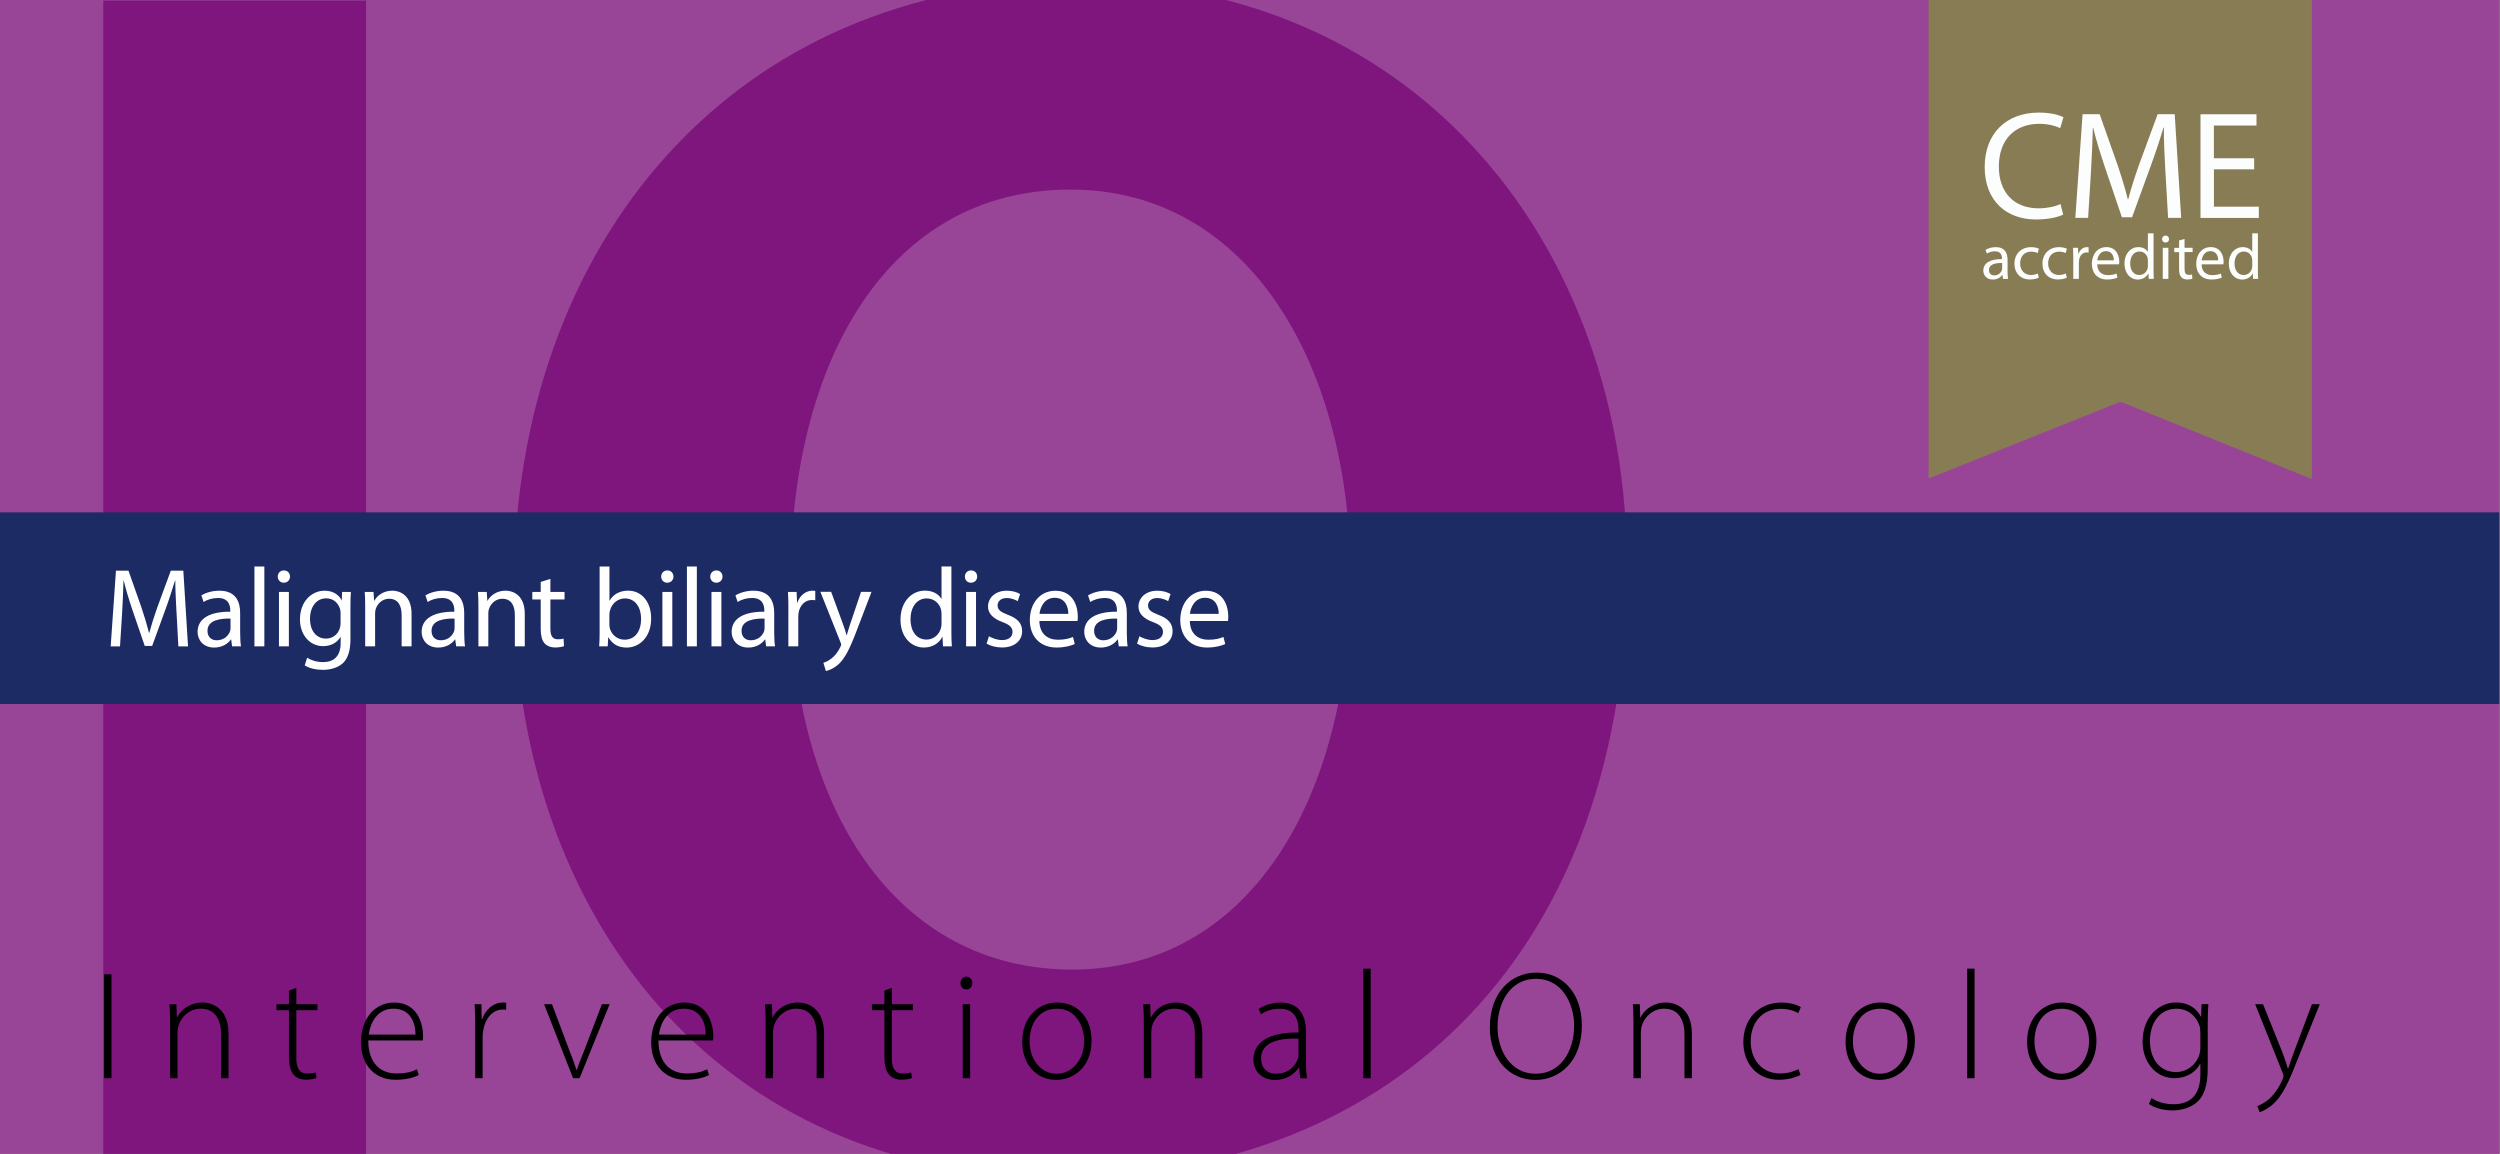 <?xml version="1.0" encoding="UTF-8"?> <svg xmlns="http://www.w3.org/2000/svg" xmlns:xlink="http://www.w3.org/1999/xlink" id="Ebene_2" data-name="Ebene 2" width="600.17" height="277" viewBox="0 0 600.17 277"><rect x="0" y="0" width="600.17" height="277" fill="#808080" stroke="none"/><defs><style> .cls-1 { fill: #fff; } .cls-2 { fill: #984597; } .cls-3 { fill: none; } .cls-4 { fill: #1d2b65; } .cls-5 { clip-path: url(#clippath-1); } .cls-6 { fill: #7e167d; } .cls-7 { fill: #887c55; } .cls-8 { fill: #fcfdfd; } </style><clipPath id="clippath-1"><rect class="cls-3" width="600.17" height="277"></rect></clipPath></defs><g id="Course_Title" data-name="Course Title"><g><g><rect class="cls-2" width="600" height="277"></rect><g class="cls-5"><g><path class="cls-6" d="M87.89.15v277.98H24.79V.15h63.1Z"></path><path class="cls-6" d="M390.61,136.25c0,91.15-55.27,146.41-136.51,146.41s-130.74-62.28-130.74-141.46C123.35,57.89,176.56-4.39,258.63-4.39s131.98,63.93,131.98,140.64ZM189.75,139.96c0,54.44,25.57,92.8,67.64,92.8s66.81-40.42,66.81-94.45c0-49.9-23.92-92.8-67.23-92.8s-67.23,40.42-67.23,94.45Z"></path></g></g><rect class="cls-4" y="123" width="600" height="46"></rect><g><path d="M26.77,233.9v24.94h-1.78v-24.94h1.78Z"></path><path d="M40.83,245.34c0-1.63-.04-2.85-.15-4.26h1.67l.11,3.18h.07c.96-2,3.22-3.59,6.11-3.59,1.7,0,6.22.85,6.22,7.51v10.66h-1.78v-10.51c0-3.26-1.26-6.18-4.92-6.18-2.48,0-4.63,1.78-5.33,4.11-.11.41-.22,1-.22,1.55v11.03h-1.78v-13.51Z"></path><path d="M71.14,237.16v3.92h5.07v1.44h-5.07v11.54c0,2.26.7,3.66,2.59,3.66.92,0,1.59-.11,2.04-.26l.22,1.33c-.59.22-1.41.41-2.48.41-1.3,0-2.37-.41-3.03-1.22-.81-.93-1.11-2.44-1.11-4.26v-11.21h-3v-1.44h3v-3.26l1.78-.67Z"></path><path d="M88.41,249.78c0,5.66,3.11,7.92,6.77,7.92,2.59,0,3.92-.52,4.92-1l.44,1.37c-.67.37-2.48,1.15-5.59,1.15-5.11,0-8.29-3.7-8.29-8.92,0-5.92,3.4-9.62,7.99-9.62,5.81,0,6.92,5.48,6.92,8.03,0,.48,0,.74-.07,1.07h-13.1ZM99.74,248.37c.04-2.48-1-6.22-5.29-6.22-3.92,0-5.59,3.48-5.92,6.22h11.21Z"></path><path d="M114.09,246.41c0-1.78-.04-3.59-.15-5.33h1.63l.07,3.59h.11c.78-2.26,2.63-4,5.03-4,.26,0,.52.04.74.07v1.67c-.26-.04-.52-.04-.85-.04-2.44,0-4.18,2.11-4.66,4.96-.11.52-.15,1.11-.15,1.7v9.81h-1.78v-12.43Z"></path><path d="M132.52,241.08l4.14,11.03c.7,1.74,1.26,3.22,1.74,4.74h.07c.48-1.48,1.15-3.03,1.81-4.74l4.22-11.03h1.85l-7.22,17.76h-1.55l-6.96-17.76h1.89Z"></path><path d="M158.08,249.78c0,5.66,3.11,7.92,6.77,7.92,2.59,0,3.92-.52,4.92-1l.44,1.37c-.67.37-2.48,1.15-5.59,1.15-5.11,0-8.29-3.7-8.29-8.92,0-5.92,3.4-9.62,7.99-9.62,5.81,0,6.92,5.48,6.92,8.03,0,.48,0,.74-.07,1.07h-13.1ZM169.41,248.37c.04-2.48-1-6.22-5.29-6.22-3.92,0-5.59,3.48-5.92,6.22h11.21Z"></path><path d="M183.8,245.34c0-1.63-.04-2.85-.15-4.26h1.67l.11,3.18h.07c.96-2,3.22-3.59,6.11-3.59,1.7,0,6.22.85,6.22,7.51v10.66h-1.78v-10.51c0-3.26-1.26-6.18-4.92-6.18-2.48,0-4.63,1.78-5.33,4.11-.11.41-.22,1-.22,1.55v11.03h-1.78v-13.51Z"></path><path d="M214.1,237.16v3.92h5.07v1.44h-5.07v11.54c0,2.26.7,3.66,2.59,3.66.92,0,1.59-.11,2.03-.26l.22,1.33c-.59.22-1.41.41-2.48.41-1.29,0-2.37-.41-3.03-1.22-.81-.93-1.11-2.44-1.11-4.26v-11.21h-3v-1.44h3v-3.26l1.78-.67Z"></path><path d="M231.94,237.53c-.81,0-1.37-.7-1.37-1.52s.63-1.55,1.44-1.55,1.41.7,1.41,1.55-.55,1.52-1.44,1.52h-.04ZM231.12,258.84v-17.76h1.78v17.76h-1.78Z"></path><path d="M253.54,259.25c-4.59,0-8.14-3.59-8.14-9.14,0-6.07,4-9.44,8.4-9.44,4.92,0,8.25,3.7,8.25,9.14,0,6.59-4.55,9.44-8.47,9.44h-.04ZM253.65,257.77c3.7,0,6.62-3.33,6.62-7.88,0-3.26-1.81-7.73-6.51-7.73s-6.59,4.03-6.59,7.84c0,4.44,2.81,7.77,6.44,7.77h.04Z"></path><path d="M274.6,245.34c0-1.63-.04-2.85-.15-4.26h1.67l.11,3.18h.07c.96-2,3.22-3.59,6.11-3.59,1.7,0,6.22.85,6.22,7.51v10.66h-1.78v-10.51c0-3.26-1.26-6.18-4.92-6.18-2.48,0-4.63,1.78-5.33,4.11-.11.41-.22,1-.22,1.55v11.03h-1.78v-13.51Z"></path><path d="M313.52,254.63c0,1.41.04,2.85.26,4.22h-1.63l-.26-2.55h-.07c-.89,1.37-2.85,2.96-5.7,2.96-3.59,0-5.22-2.52-5.22-4.88,0-4.11,3.59-6.59,10.84-6.51v-.48c0-1.74-.33-5.25-4.55-5.22-1.55,0-3.18.41-4.48,1.33l-.55-1.29c1.63-1.07,3.63-1.52,5.22-1.52,5.14,0,6.14,3.85,6.14,6.99v6.96ZM311.74,249.33c-3.88-.11-8.99.48-8.99,4.74,0,2.55,1.7,3.7,3.55,3.7,2.96,0,4.66-1.81,5.25-3.55.15-.37.18-.78.18-1.07v-3.81Z"></path><path d="M327.28,232.54h1.78v26.31h-1.78v-26.31Z"></path><path d="M368.58,259.25c-6.14,0-10.92-4.85-10.92-12.62,0-8.18,4.96-13.14,11.21-13.14s10.88,4.92,10.88,12.62c0,8.81-5.4,13.14-11.14,13.14h-.04ZM368.69,257.77c5.92,0,9.21-5.37,9.21-11.54,0-5.25-2.89-11.25-9.14-11.25s-9.25,5.77-9.25,11.58,3.26,11.21,9.14,11.21h.04Z"></path><path d="M392.14,245.34c0-1.63-.04-2.85-.15-4.26h1.67l.11,3.18h.07c.96-2,3.22-3.59,6.11-3.59,1.7,0,6.22.85,6.22,7.51v10.66h-1.78v-10.51c0-3.26-1.26-6.18-4.92-6.18-2.48,0-4.62,1.78-5.33,4.11-.11.41-.22,1-.22,1.55v11.03h-1.78v-13.51Z"></path><path d="M432.25,258.07c-.78.37-2.63,1.15-5.22,1.15-5.11,0-8.51-3.74-8.51-9.07,0-5.66,3.85-9.47,9.14-9.47,2.18,0,4,.63,4.66,1.11l-.63,1.44c-.85-.52-2.22-1.04-4.18-1.04-4.77,0-7.22,3.63-7.22,7.81,0,4.66,2.92,7.7,7.03,7.7,2.11,0,3.48-.59,4.44-1.04l.48,1.41Z"></path><path d="M451.2,259.25c-4.59,0-8.14-3.59-8.14-9.14,0-6.07,4-9.44,8.4-9.44,4.92,0,8.25,3.7,8.25,9.14,0,6.59-4.55,9.44-8.47,9.44h-.04ZM451.31,257.77c3.7,0,6.62-3.33,6.62-7.88,0-3.26-1.81-7.73-6.51-7.73s-6.59,4.03-6.59,7.84c0,4.44,2.81,7.77,6.44,7.77h.04Z"></path><path d="M472.25,232.54h1.78v26.31h-1.78v-26.31Z"></path><path d="M494.78,259.25c-4.59,0-8.14-3.59-8.14-9.14,0-6.07,4-9.44,8.4-9.44,4.92,0,8.25,3.7,8.25,9.14,0,6.59-4.55,9.44-8.47,9.44h-.04ZM494.89,257.77c3.7,0,6.62-3.33,6.62-7.88,0-3.26-1.81-7.73-6.51-7.73s-6.59,4.03-6.59,7.84c0,4.44,2.81,7.77,6.44,7.77h.04Z"></path><path d="M530.01,256.25c0,4.55-.96,6.81-2.44,8.21-1.63,1.55-4.03,2.11-6.03,2.11s-4.29-.52-5.66-1.55l.63-1.41c1.26.81,3,1.48,5.29,1.48,3.74,0,6.44-1.92,6.44-7.18v-2.52h-.07c-.93,1.81-3,3.44-6.18,3.44-4.48,0-7.62-3.89-7.62-8.73,0-6.18,4.07-9.44,7.99-9.44,3.51,0,5.25,1.92,5.99,3.4h.07l.11-3h1.63c-.11,1.33-.15,2.74-.15,4.59v10.58ZM528.23,247.93c0-.67-.04-1.22-.22-1.74-.74-2.11-2.59-4.03-5.51-4.03-3.77,0-6.36,3.07-6.36,7.77,0,4,2.11,7.44,6.29,7.44,2.37,0,4.59-1.48,5.51-4,.19-.59.3-1.26.3-1.89v-3.55Z"></path><path d="M543.29,241.08l4.66,11.62c.48,1.26.96,2.7,1.3,3.81h.07c.37-1.07.81-2.48,1.37-3.92l4.33-11.51h1.89l-5.33,13.25c-2.15,5.51-3.66,8.81-6,10.84-1.41,1.18-2.7,1.7-3.11,1.85l-.56-1.48c.89-.33,2.04-.96,3.11-1.96.89-.89,2.07-2.37,2.96-4.48.15-.37.22-.59.22-.78,0-.15-.07-.41-.22-.78l-6.59-16.47h1.89Z"></path></g><g><path class="cls-1" d="M42.38,147.18c-.13-2.51-.3-5.61-.3-7.85h-.05c-.65,2.11-1.38,4.43-2.29,6.91l-3.21,8.83h-1.78l-2.97-8.66c-.86-2.56-1.57-4.91-2.08-7.07h-.05c-.05,2.27-.19,5.32-.35,8.04l-.49,7.8h-2.24l1.27-18.19h3l3.1,8.8c.76,2.24,1.35,4.26,1.84,6.15h.05c.49-1.83,1.13-3.86,1.94-6.15l3.24-8.8h3l1.13,18.19h-2.32l-.43-7.99Z"></path><path class="cls-1" d="M57.66,152.04c0,1.13.05,2.24.19,3.13h-2.13l-.22-1.65h-.08c-.7,1.03-2.13,1.94-4,1.94-2.65,0-3.99-1.86-3.99-3.75,0-3.16,2.81-4.89,7.85-4.86v-.27c0-1.08-.3-3.05-2.97-3.02-1.24,0-2.51.35-3.43.97l-.54-1.59c1.08-.67,2.67-1.13,4.32-1.13,4.02,0,4.99,2.73,4.99,5.34v4.89ZM55.34,148.5c-2.59-.05-5.53.4-5.53,2.94,0,1.57,1.03,2.27,2.21,2.27,1.73,0,2.83-1.08,3.21-2.19.08-.24.11-.51.11-.76v-2.27Z"></path><path class="cls-1" d="M61.08,136h2.38v19.17h-2.38v-19.17Z"></path><path class="cls-1" d="M68.11,139.89c-.86,0-1.43-.67-1.43-1.46,0-.84.59-1.49,1.48-1.49s1.46.65,1.46,1.49c0,.78-.57,1.46-1.48,1.46h-.03ZM66.97,155.17v-13.06h2.38v13.06h-2.38Z"></path><path class="cls-1" d="M84.14,153.25c0,3.02-.62,4.83-1.86,5.99-1.3,1.16-3.13,1.57-4.78,1.57s-3.29-.38-4.35-1.08l.59-1.83c.86.57,2.21,1.05,3.83,1.05,2.43,0,4.21-1.27,4.21-4.59v-1.43h-.05c-.7,1.21-2.13,2.19-4.16,2.19-3.24,0-5.56-2.75-5.56-6.4,0-4.43,2.89-6.91,5.91-6.91,2.27,0,3.48,1.16,4.08,2.27h.05l.08-1.97h2.11c-.08.92-.11,2-.11,3.56v7.58ZM81.76,147.23c0-.38-.03-.73-.13-1.05-.43-1.4-1.57-2.54-3.32-2.54-2.27,0-3.89,1.92-3.89,4.97,0,2.54,1.32,4.7,3.86,4.7,1.48,0,2.81-.92,3.29-2.46.14-.38.19-.84.19-1.27v-2.35Z"></path><path class="cls-1" d="M87.67,145.64c0-1.38-.03-2.46-.11-3.54h2.11l.14,2.13h.05c.65-1.21,2.16-2.43,4.32-2.43,1.81,0,4.62,1.08,4.62,5.56v7.8h-2.38v-7.53c0-2.11-.78-3.89-3.02-3.89-1.54,0-2.75,1.11-3.19,2.43-.11.3-.16.73-.16,1.11v7.88h-2.38v-9.53Z"></path><path class="cls-1" d="M111.45,152.04c0,1.13.05,2.24.19,3.13h-2.13l-.22-1.65h-.08c-.7,1.03-2.13,1.94-4,1.94-2.65,0-3.99-1.86-3.99-3.75,0-3.16,2.81-4.89,7.85-4.86v-.27c0-1.08-.3-3.05-2.97-3.02-1.24,0-2.51.35-3.43.97l-.54-1.59c1.08-.67,2.67-1.13,4.32-1.13,4.02,0,4.99,2.73,4.99,5.34v4.89ZM109.13,148.5c-2.59-.05-5.53.4-5.53,2.94,0,1.57,1.03,2.27,2.21,2.27,1.73,0,2.83-1.08,3.21-2.19.08-.24.11-.51.11-.76v-2.27Z"></path><path class="cls-1" d="M114.85,145.64c0-1.38-.03-2.46-.11-3.54h2.11l.14,2.13h.05c.65-1.21,2.16-2.43,4.32-2.43,1.81,0,4.62,1.08,4.62,5.56v7.8h-2.38v-7.53c0-2.11-.78-3.89-3.02-3.89-1.54,0-2.75,1.11-3.19,2.43-.11.3-.16.73-.16,1.11v7.88h-2.38v-9.53Z"></path><path class="cls-1" d="M132.13,138.97v3.13h3.4v1.81h-3.4v7.02c0,1.62.46,2.54,1.78,2.54.65,0,1.03-.05,1.38-.16l.11,1.81c-.46.16-1.19.32-2.11.32-1.11,0-2-.38-2.56-1-.65-.73-.92-1.89-.92-3.43v-7.1h-2.02v-1.81h2.02v-2.4l2.32-.73Z"></path><path class="cls-1" d="M143.93,136h2.38v8.18h.05c.84-1.46,2.35-2.38,4.45-2.38,3.24,0,5.51,2.7,5.51,6.64,0,4.7-2.97,7.02-5.88,7.02-1.89,0-3.37-.73-4.37-2.46h-.05l-.13,2.16h-2.05c.08-.89.11-2.21.11-3.37v-15.79ZM146.3,149.93c0,.3.03.59.08.86.46,1.65,1.86,2.78,3.56,2.78,2.51,0,3.97-2.02,3.97-5.02,0-2.65-1.35-4.89-3.89-4.89-1.62,0-3.13,1.13-3.59,2.92-.08.3-.14.62-.14,1v2.35Z"></path><path class="cls-1" d="M160.16,139.89c-.86,0-1.43-.67-1.43-1.46,0-.84.59-1.49,1.48-1.49s1.46.65,1.46,1.49c0,.78-.57,1.46-1.48,1.46h-.03ZM159.02,155.17v-13.06h2.38v13.06h-2.38Z"></path><path class="cls-1" d="M164.91,136h2.38v19.17h-2.38v-19.17Z"></path><path class="cls-1" d="M171.94,139.89c-.86,0-1.43-.67-1.43-1.46,0-.84.59-1.49,1.48-1.49s1.46.65,1.46,1.49c0,.78-.57,1.46-1.48,1.46h-.03ZM170.8,155.17v-13.06h2.38v13.06h-2.38Z"></path><path class="cls-1" d="M185.87,152.04c0,1.13.05,2.24.19,3.13h-2.13l-.22-1.65h-.08c-.7,1.03-2.13,1.94-4,1.94-2.65,0-3.99-1.86-3.99-3.75,0-3.16,2.81-4.89,7.85-4.86v-.27c0-1.08-.3-3.05-2.97-3.02-1.24,0-2.51.35-3.43.97l-.54-1.59c1.08-.67,2.67-1.13,4.32-1.13,4.02,0,4.99,2.73,4.99,5.34v4.89ZM183.55,148.5c-2.59-.05-5.53.4-5.53,2.94,0,1.57,1.03,2.27,2.21,2.27,1.73,0,2.83-1.08,3.21-2.19.08-.24.11-.51.11-.76v-2.27Z"></path><path class="cls-1" d="M189.27,146.18c0-1.54-.03-2.86-.11-4.08h2.08l.11,2.56h.08c.59-1.75,2.05-2.86,3.64-2.86.24,0,.43.03.65.05v2.24c-.24-.03-.49-.05-.81-.05-1.67,0-2.86,1.27-3.19,3.02-.05.35-.08.73-.08,1.11v6.99h-2.38v-8.99Z"></path><path class="cls-1" d="M199.54,142.1l2.83,7.72c.32.86.65,1.89.86,2.67h.05c.24-.78.51-1.78.84-2.73l2.59-7.67h2.51l-3.56,9.31c-1.7,4.48-2.86,6.75-4.48,8.18-1.19,1-2.32,1.4-2.92,1.51l-.59-1.97c.59-.19,1.38-.57,2.08-1.16.65-.51,1.43-1.43,2-2.65.11-.24.19-.43.19-.57s-.05-.32-.19-.62l-4.8-12.04h2.59Z"></path><path class="cls-1" d="M228.4,136v15.79c0,1.16.03,2.48.11,3.37h-2.13l-.11-2.27h-.05c-.73,1.46-2.29,2.56-4.43,2.56-3.16,0-5.61-2.67-5.61-6.64-.03-4.37,2.7-7.02,5.86-7.02,2.02,0,3.37.94,3.94,1.97h.05v-7.77h2.38ZM226.03,147.42c0-.32-.03-.7-.11-1.03-.35-1.48-1.65-2.73-3.43-2.73-2.46,0-3.91,2.16-3.91,5.02,0,2.67,1.32,4.86,3.86,4.86,1.59,0,3.05-1.08,3.48-2.86.08-.3.11-.62.11-1v-2.27Z"></path><path class="cls-1" d="M233.07,139.89c-.86,0-1.43-.67-1.43-1.46,0-.84.59-1.49,1.49-1.49s1.46.65,1.46,1.49c0,.78-.57,1.46-1.48,1.46h-.03ZM231.93,155.17v-13.06h2.38v13.06h-2.38Z"></path><path class="cls-1" d="M237.4,152.74c.73.43,1.97.92,3.16.92,1.7,0,2.51-.84,2.51-1.94s-.67-1.73-2.4-2.38c-2.38-.86-3.48-2.16-3.48-3.7,0-2.11,1.73-3.83,4.51-3.83,1.32,0,2.48.35,3.19.81l-.57,1.7c-.51-.3-1.46-.75-2.67-.75-1.4,0-2.16.81-2.16,1.78,0,1.08.76,1.57,2.46,2.24,2.24.84,3.43,1.97,3.43,3.91,0,2.32-1.81,3.94-4.86,3.94-1.43,0-2.75-.38-3.67-.92l.57-1.78Z"></path><path class="cls-1" d="M249.52,149.07c.05,3.19,2.08,4.51,4.45,4.51,1.7,0,2.75-.3,3.62-.67l.43,1.7c-.84.38-2.29.84-4.37.84-4,0-6.42-2.67-6.42-6.59s2.35-7.04,6.15-7.04c4.26,0,5.37,3.75,5.37,6.15,0,.49-.03.84-.08,1.11h-9.15ZM256.46,147.37c.03-1.51-.62-3.86-3.27-3.86-2.43,0-3.46,2.21-3.64,3.86h6.91Z"></path><path class="cls-1" d="M270.52,152.04c0,1.13.05,2.24.19,3.13h-2.13l-.22-1.65h-.08c-.7,1.03-2.13,1.94-4,1.94-2.64,0-3.99-1.86-3.99-3.75,0-3.16,2.81-4.89,7.85-4.86v-.27c0-1.08-.3-3.05-2.97-3.02-1.24,0-2.51.35-3.43.97l-.54-1.59c1.08-.67,2.67-1.13,4.32-1.13,4.02,0,4.99,2.73,4.99,5.34v4.89ZM268.19,148.5c-2.59-.05-5.53.4-5.53,2.94,0,1.57,1.03,2.27,2.21,2.27,1.73,0,2.83-1.08,3.21-2.19.08-.24.11-.51.11-.76v-2.27Z"></path><path class="cls-1" d="M273.52,152.74c.73.43,1.97.92,3.16.92,1.7,0,2.51-.84,2.51-1.94s-.67-1.73-2.4-2.38c-2.38-.86-3.48-2.16-3.48-3.7,0-2.11,1.73-3.83,4.51-3.83,1.32,0,2.48.35,3.19.81l-.57,1.7c-.51-.3-1.46-.75-2.67-.75-1.4,0-2.16.81-2.16,1.78,0,1.08.76,1.57,2.46,2.24,2.24.84,3.43,1.97,3.43,3.91,0,2.32-1.81,3.94-4.86,3.94-1.43,0-2.75-.38-3.67-.92l.57-1.78Z"></path><path class="cls-1" d="M285.64,149.07c.05,3.19,2.08,4.51,4.45,4.51,1.7,0,2.75-.3,3.62-.67l.43,1.7c-.84.38-2.29.84-4.37.84-4,0-6.42-2.67-6.42-6.59s2.35-7.04,6.15-7.04c4.26,0,5.37,3.75,5.37,6.15,0,.49-.03.84-.08,1.11h-9.15ZM292.57,147.37c.03-1.51-.62-3.86-3.27-3.86-2.43,0-3.46,2.21-3.64,3.86h6.91Z"></path></g></g><path class="cls-7" d="M463,0v114.87l45.5-18.22c.36-.14.75-.14,1.11,0l45.39,18.35V0"></path><g><path class="cls-8" d="M495.33,51.51c-1.18.59-3.54,1.18-6.57,1.18-7.02,0-12.3-4.43-12.3-12.59s5.28-13.07,13-13.07c3.1,0,5.06.66,5.91,1.11l-.78,2.62c-1.22-.59-2.95-1.03-5.02-1.03-5.83,0-9.71,3.73-9.71,10.27,0,6.09,3.51,10.01,9.56,10.01,1.96,0,3.95-.41,5.24-1.03l.66,2.55Z"></path><path class="cls-8" d="M519.85,41.39c-.18-3.47-.41-7.64-.37-10.75h-.11c-.85,2.92-1.88,6.02-3.14,9.45l-4.39,12.07h-2.44l-4.02-11.85c-1.18-3.51-2.18-6.72-2.88-9.67h-.07c-.07,3.1-.26,7.27-.48,11l-.66,10.67h-3.07l1.74-24.89h4.1l4.25,12.04c1.03,3.06,1.88,5.8,2.51,8.38h.11c.63-2.51,1.51-5.24,2.62-8.38l4.43-12.04h4.1l1.55,24.89h-3.14l-.63-10.93Z"></path><path class="cls-8" d="M541.16,40.65h-9.67v8.97h10.78v2.7h-14v-24.89h13.44v2.7h-10.23v7.87h9.67v2.66Z"></path></g><g><path class="cls-8" d="M480.85,66.94l-.11-.94h-.05c-.41.58-1.22,1.11-2.28,1.11-1.51,0-2.28-1.06-2.28-2.14,0-1.8,1.6-2.79,4.48-2.77v-.15c0-.62-.17-1.72-1.69-1.72-.69,0-1.42.22-1.94.55l-.31-.89c.62-.4,1.51-.66,2.45-.66,2.28,0,2.83,1.56,2.83,3.05v2.79c0,.65.03,1.28.12,1.79h-1.23ZM480.65,63.14c-1.48-.03-3.16.23-3.16,1.68,0,.88.58,1.29,1.28,1.29.97,0,1.59-.62,1.8-1.25.05-.14.08-.29.08-.43v-1.29Z"></path><path class="cls-8" d="M489.45,66.66c-.35.19-1.14.43-2.14.43-2.25,0-3.71-1.52-3.71-3.8s1.57-3.96,4-3.96c.8,0,1.51.2,1.88.38l-.31,1.05c-.32-.18-.83-.35-1.57-.35-1.71,0-2.63,1.26-2.63,2.82,0,1.72,1.11,2.79,2.59,2.79.77,0,1.28-.2,1.66-.37l.23,1.02Z"></path><path class="cls-8" d="M496.17,66.66c-.35.19-1.14.43-2.14.43-2.25,0-3.71-1.52-3.71-3.8s1.57-3.96,4-3.96c.8,0,1.51.2,1.88.38l-.31,1.05c-.32-.18-.83-.35-1.57-.35-1.71,0-2.63,1.26-2.63,2.82,0,1.72,1.11,2.79,2.59,2.79.77,0,1.28-.2,1.66-.37l.23,1.02Z"></path><path class="cls-8" d="M497.73,61.81c0-.88-.02-1.63-.06-2.32h1.19l.05,1.46h.06c.34-1,1.16-1.63,2.06-1.63.15,0,.26.02.38.05v1.28c-.14-.03-.28-.05-.46-.05-.96,0-1.63.72-1.82,1.74-.03.19-.06.4-.06.63v3.97h-1.34v-5.13Z"></path><path class="cls-8" d="M503.48,63.46c.03,1.83,1.2,2.59,2.56,2.59.97,0,1.55-.17,2.06-.38l.23.97c-.48.22-1.29.46-2.48.46-2.29,0-3.66-1.51-3.66-3.76s1.32-4.02,3.5-4.02c2.43,0,3.08,2.14,3.08,3.51,0,.28-.03.49-.05.63h-5.24ZM507.45,62.49c.02-.86-.35-2.2-1.88-2.2-1.37,0-1.97,1.26-2.08,2.2h3.96Z"></path><path class="cls-8" d="M517,56.01v9.01c0,.66.02,1.42.06,1.92h-1.22l-.06-1.29h-.03c-.42.83-1.32,1.46-2.54,1.46-1.8,0-3.19-1.52-3.19-3.79-.02-2.48,1.52-4,3.34-4,1.14,0,1.91.54,2.25,1.14h.03v-4.45h1.35ZM515.64,62.52c0-.17-.02-.4-.06-.57-.2-.86-.94-1.57-1.96-1.57-1.4,0-2.23,1.23-2.23,2.88,0,1.51.74,2.76,2.2,2.76.91,0,1.74-.6,1.99-1.62.05-.18.06-.37.06-.59v-1.29Z"></path><path class="cls-8" d="M520.72,57.4c.02.46-.32.83-.86.83-.48,0-.82-.37-.82-.83s.35-.85.85-.85.83.37.83.85ZM519.21,66.94v-7.45h1.35v7.45h-1.35Z"></path><path class="cls-8" d="M524.44,57.35v2.14h1.94v1.03h-1.94v4.02c0,.92.26,1.45,1.02,1.45.35,0,.62-.05.79-.09l.06,1.02c-.26.11-.68.18-1.2.18-.63,0-1.14-.2-1.46-.57-.38-.4-.52-1.06-.52-1.94v-4.06h-1.15v-1.03h1.15v-1.79l1.32-.35Z"></path><path class="cls-8" d="M528.53,63.46c.03,1.83,1.2,2.59,2.56,2.59.97,0,1.55-.17,2.06-.38l.23.97c-.48.22-1.29.46-2.48.46-2.29,0-3.66-1.51-3.66-3.76s1.32-4.02,3.5-4.02c2.43,0,3.08,2.14,3.08,3.51,0,.28-.03.49-.05.63h-5.24ZM532.51,62.49c.02-.86-.35-2.2-1.88-2.2-1.37,0-1.97,1.26-2.08,2.2h3.96Z"></path><path class="cls-8" d="M542.05,56.01v9.01c0,.66.02,1.42.06,1.92h-1.22l-.06-1.29h-.03c-.42.83-1.32,1.46-2.54,1.46-1.8,0-3.19-1.52-3.19-3.79-.02-2.48,1.52-4,3.34-4,1.14,0,1.91.54,2.25,1.14h.03v-4.45h1.35ZM540.69,62.52c0-.17-.02-.4-.06-.57-.2-.86-.94-1.57-1.96-1.57-1.4,0-2.23,1.23-2.23,2.88,0,1.51.74,2.76,2.2,2.76.91,0,1.74-.6,1.99-1.62.05-.18.06-.37.06-.59v-1.29Z"></path></g></g></g></svg> 